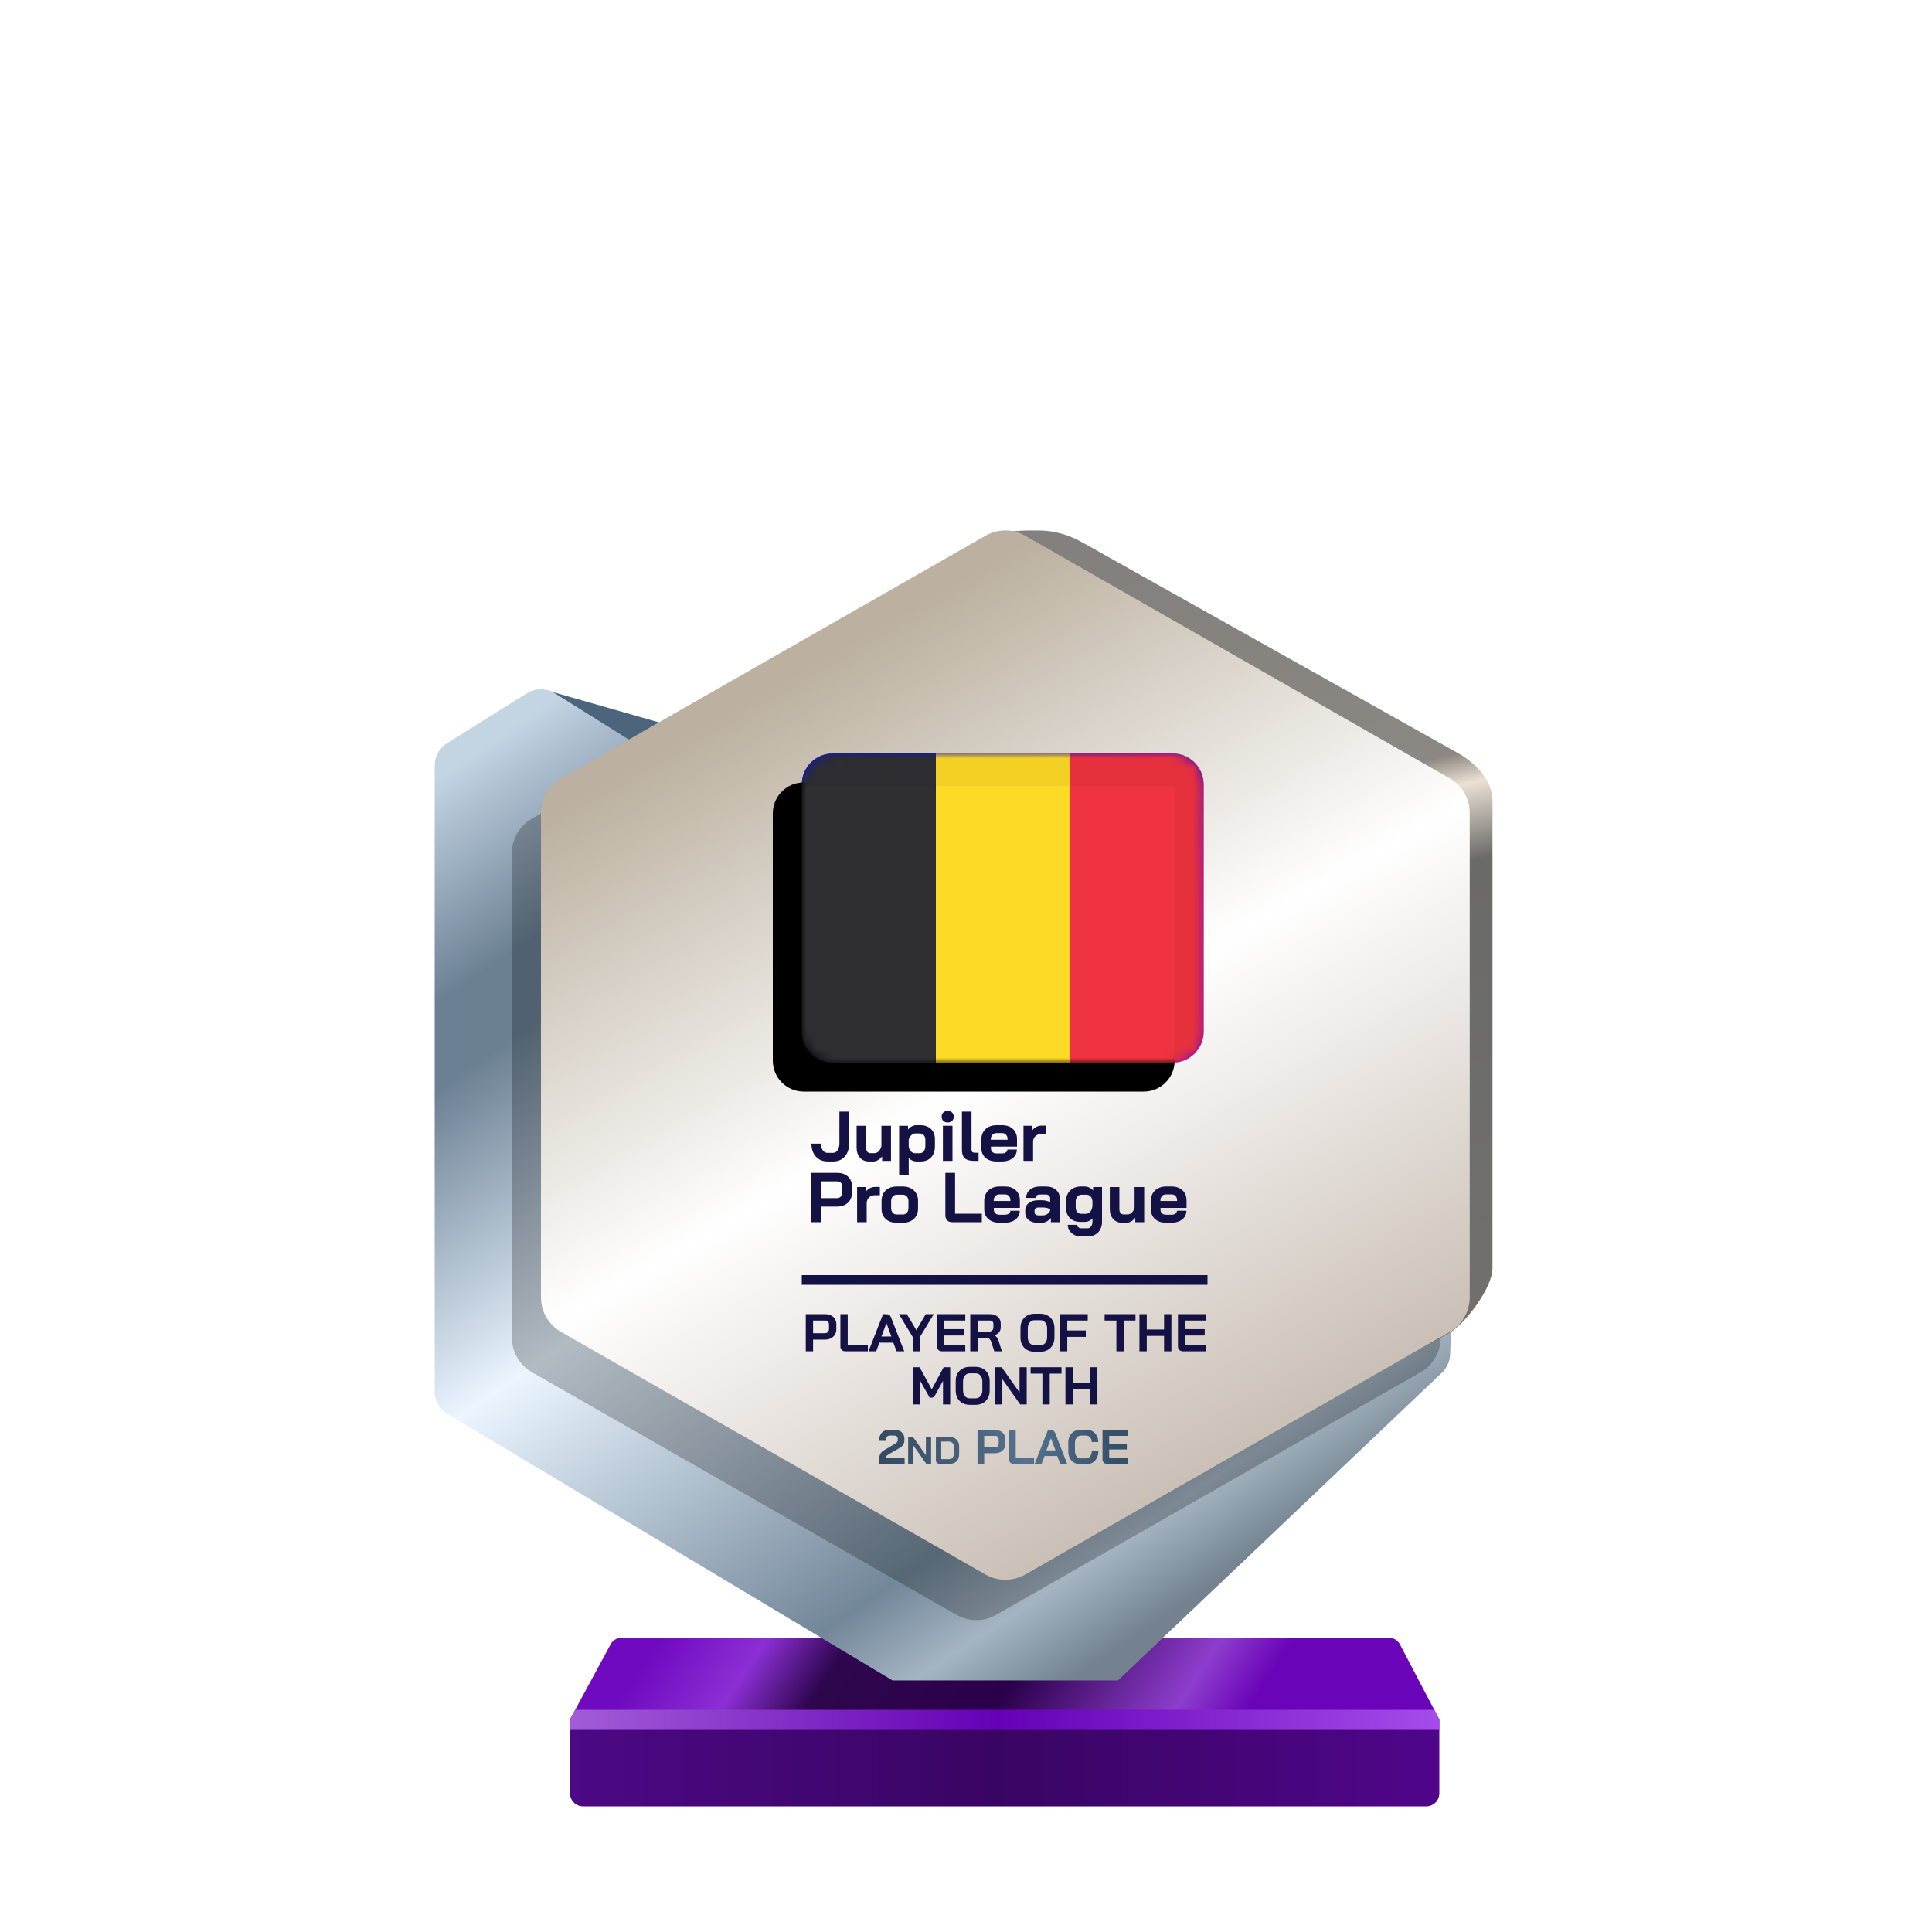 <?xml version="1.0" encoding="UTF-8"?>
<svg width="200px" height="200px" viewBox="0 0 200 200" version="1.1" xmlns="http://www.w3.org/2000/svg" xmlns:xlink="http://www.w3.org/1999/xlink">
    <title>belgium_silver_month</title>
    <defs>
        <linearGradient x1="7.778%" y1="48.193%" x2="80%" y2="52.643%" id="linearGradient-1">
            <stop stop-color="#700AC0" offset="0%"></stop>
            <stop stop-color="#8C2FD5" offset="16.729%"></stop>
            <stop stop-color="#2E064E" offset="30.206%"></stop>
            <stop stop-color="#2A004A" offset="59.729%"></stop>
            <stop stop-color="#8E3DCD" offset="88.523%"></stop>
            <stop stop-color="#6904B8" offset="100%"></stop>
        </linearGradient>
        <linearGradient x1="0%" y1="44.444%" x2="100%" y2="44.444%" id="linearGradient-2">
            <stop stop-color="#4D0885" offset="0%"></stop>
            <stop stop-color="#390563" offset="49.007%"></stop>
            <stop stop-color="#50058A" offset="100%"></stop>
        </linearGradient>
        <linearGradient x1="0%" y1="49.975%" x2="101.111%" y2="50.025%" id="linearGradient-3">
            <stop stop-color="#A25DD8" offset="0%"></stop>
            <stop stop-color="#6500B6" offset="48.57%"></stop>
            <stop stop-color="#A64EEC" offset="100%"></stop>
        </linearGradient>
        <linearGradient x1="1.629%" y1="7.962%" x2="64.193%" y2="98.797%" id="linearGradient-4">
            <stop stop-color="#C3D4E3" offset="0%"></stop>
            <stop stop-color="#6C8094" offset="16.955%"></stop>
            <stop stop-color="#6C8094" offset="23.415%"></stop>
            <stop stop-color="#EAF5FF" offset="49.119%"></stop>
            <stop stop-color="#73879A" offset="83.776%"></stop>
            <stop stop-color="#A4B4C2" offset="92.087%"></stop>
            <stop stop-color="#73828E" offset="100%"></stop>
        </linearGradient>
        <linearGradient x1="53.535%" y1="0.09%" x2="63.301%" y2="84.266%" id="linearGradient-5">
            <stop stop-color="#83807D" offset="0%"></stop>
            <stop stop-color="#8B8782" offset="30.989%"></stop>
            <stop stop-color="#EBE1D3" offset="34.706%"></stop>
            <stop stop-color="#6A6A69" offset="43.802%"></stop>
            <stop stop-color="#71706E" offset="100%"></stop>
        </linearGradient>
        <linearGradient x1="30.976%" y1="12.068%" x2="74.446%" y2="99.419%" id="linearGradient-6">
            <stop stop-color="#BCB1A0" offset="0%"></stop>
            <stop stop-color="#FFFFFF" offset="44.34%"></stop>
            <stop stop-color="#BEB1A5" offset="100%"></stop>
        </linearGradient>
        <linearGradient x1="0%" y1="50.353%" x2="94.547%" y2="49.037%" id="linearGradient-7">
            <stop stop-color="#344B61" offset="0%"></stop>
            <stop stop-color="#54728F" offset="62.083%"></stop>
            <stop stop-color="#36506A" offset="100%"></stop>
        </linearGradient>
        <linearGradient x1="9.615%" y1="21.893%" x2="57.693%" y2="81.065%" id="linearGradient-8">
            <stop stop-color="#0B12C6" offset="0%"></stop>
            <stop stop-color="#8805B7" offset="100%"></stop>
        </linearGradient>
        <path d="M0,3.2 C0,1.433 1.433,0 3.2,0 L38.4,0 C40.167,0 41.6,1.433 41.6,3.2 L41.6,28.8 C41.6,30.567 40.167,32 38.4,32 L3.2,32 C1.433,32 0,30.567 0,28.8 L0,3.2 Z" id="path-9"></path>
        <filter x="-3.6%" y="-4.7%" width="107.2%" height="109.4%" filterUnits="objectBoundingBox" id="filter-11">
            <feOffset dx="-3" dy="3" in="SourceAlpha" result="shadowOffsetInner1"></feOffset>
            <feComposite in="shadowOffsetInner1" in2="SourceAlpha" operator="arithmetic" k2="-1" k3="1" result="shadowInnerInner1"></feComposite>
            <feColorMatrix values="0 0 0 0 0   0 0 0 0 0   0 0 0 0 0  0 0 0 0.24 0" type="matrix" in="shadowInnerInner1"></feColorMatrix>
        </filter>
    </defs>
    <g id="belgium_silver_month" stroke="none" stroke-width="1" fill="none" fill-rule="evenodd">
        <g id="euro_qualify_gold_shield" transform="translate(45, 54.91)" fill-rule="nonzero">
            <g id="trophy" transform="translate(0, -0)">
                <path d="M14,123.094 L18.119,115.479 C18.326,114.955 18.832,114.612 19.395,114.612 L98.73,114.612 C99.293,114.612 99.799,114.955 100.006,115.479 L104,123.094 L14,123.094 Z" id="Path" fill="url(#linearGradient-1)"></path>
                <path d="M14.002,130.72 L14,123.094 L104,123.094 L104,130.727 C104,131.485 103.385,132.094 102.626,132.094 L15.375,132.094 C14.616,132.094 14.002,131.479 14.002,130.72 Z" id="Path" fill="url(#linearGradient-2)"></path>
                <polygon id="Path" fill="url(#linearGradient-3)" points="14 123.094 14 124.094 104 124.094 104 123.094 103.452 122.094 14.55 122.094"></polygon>
                <path d="M11.464,16.654 L20.261,21.869 L24,20.094 L11.525,16.531 C11.446,16.499 11.391,16.61 11.464,16.654 Z" id="Path" fill="#4C647C"></path>
                <path d="M0,24.345 L0,89.103 C0,90.068 0.507,90.963 1.335,91.459 L47.386,119.045 L70.736,119.045 L104.263,87.195 C104.783,86.701 105.089,86.023 105.116,85.305 L105.418,77.153 L59.061,101.876 L23.356,81.379 C22.503,80.889 21.976,79.98 21.976,78.996 L21.976,24.345 C21.976,23.398 21.488,22.518 20.685,22.016 L12.444,16.865 C11.553,16.308 10.423,16.308 9.532,16.865 L1.291,22.016 C0.488,22.518 0,23.398 0,24.345 Z" id="Path" fill="url(#linearGradient-4)"></path>
                <path d="M55.452,6.452 L55.452,23.273 L55.452,76.985 C55.447,77.345 55.386,77.705 55.452,78.059 L55.452,99.456 C56.143,103.174 64.863,105.097 68.146,103.221 L105,83.094 C106.712,82.116 109.5,78.37 109.5,76.399 L109.5,27.883 C109.5,25.898 107.73,24.067 106,23.094 L67.023,1.229 C65.692,0.482 64.208,0.031 62.683,0.006 C55.838,-0.108 55.107,1.508 55.452,6.452 Z" id="Path" fill="url(#linearGradient-5)"></path>
                <path d="M54.018,4.718 L10.065,29.833 C8.782,30.567 7.989,31.932 7.989,33.411 L7.989,83.569 C7.989,85.048 8.782,86.413 10.065,87.147 L54.018,112.263 C55.285,112.987 56.84,112.987 58.107,112.263 L102.059,87.147 C103.343,86.413 104.136,85.048 104.136,83.569 L104.136,33.411 C104.136,31.932 103.343,30.567 102.059,29.833 L58.107,4.718 C56.84,3.994 55.285,3.994 54.018,4.718 Z" id="Path" fill-opacity="0.24" fill="#000000"></path>
                <path d="M57.029,0.543 L13.076,25.659 C11.792,26.392 11,27.758 11,29.236 L11,79.394 C11,80.873 11.792,82.238 13.076,82.972 L57.029,108.088 C58.296,108.812 59.851,108.812 61.118,108.088 L105.07,82.972 C106.354,82.238 107.146,80.873 107.146,79.394 L107.146,29.236 C107.146,27.758 106.354,26.392 105.07,25.659 L61.118,0.543 C59.851,-0.181 58.296,-0.181 57.029,0.543 Z" id="Path" fill="url(#linearGradient-6)"></path>
                <path d="M38.413,81.134 L40.44,81.134 C40.663,81.134 40.861,81.178 41.033,81.266 C41.205,81.35 41.339,81.473 41.434,81.634 C41.53,81.791 41.577,81.973 41.577,82.178 L41.577,82.689 C41.577,82.901 41.528,83.09 41.429,83.255 C41.33,83.416 41.191,83.542 41.011,83.634 C40.836,83.722 40.63,83.766 40.396,83.766 L39.171,83.766 L39.171,84.98 L38.413,84.98 L38.413,81.134 Z M40.385,83.106 C40.513,83.106 40.618,83.066 40.698,82.985 C40.779,82.901 40.819,82.791 40.819,82.656 L40.819,82.211 C40.819,82.083 40.782,81.982 40.709,81.909 C40.639,81.832 40.546,81.793 40.429,81.793 L39.171,81.793 L39.171,83.106 L40.385,83.106 Z M42.53,84.98 C42.368,84.98 42.238,84.934 42.139,84.842 C42.044,84.747 41.997,84.623 41.997,84.469 L41.997,81.134 L42.755,81.134 L42.755,84.321 L44.843,84.321 L44.843,84.98 L42.53,84.98 Z M46.754,81.134 C46.992,81.134 47.153,81.244 47.237,81.464 L48.605,84.98 L47.814,84.98 L47.479,84.084 L46.04,84.084 L45.699,84.98 L44.908,84.98 L46.413,81.134 L46.754,81.134 Z M48.881,81.134 L49.859,82.788 L50.837,81.134 L51.661,81.134 L50.238,83.485 L50.238,84.98 L49.48,84.98 L49.48,83.485 L48.057,81.134 L48.881,81.134 Z M46.765,82.062 L46.243,83.447 L47.276,83.447 L46.765,82.062 Z M52.525,84.98 C52.368,84.98 52.239,84.932 52.141,84.837 C52.042,84.742 51.992,84.617 51.992,84.463 L51.992,81.134 L54.926,81.134 L54.926,81.793 L52.75,81.793 L52.75,82.683 L54.761,82.683 L54.761,83.343 L52.75,83.343 L52.75,84.321 L54.926,84.321 L54.926,84.98 L52.525,84.98 Z M55.442,81.134 L57.486,81.134 C57.819,81.134 58.087,81.224 58.288,81.403 C58.493,81.583 58.596,81.819 58.596,82.112 L58.596,82.496 C58.596,82.687 58.541,82.854 58.431,82.996 C58.325,83.136 58.169,83.242 57.964,83.315 L57.964,83.326 C58.081,83.403 58.169,83.491 58.228,83.59 C58.29,83.689 58.35,83.826 58.409,84.002 L58.717,84.98 L57.931,84.98 L57.64,84.068 C57.592,83.91 57.526,83.793 57.442,83.716 C57.358,83.639 57.253,83.601 57.129,83.601 L56.2,83.601 L56.2,84.98 L55.442,84.98 L55.442,81.134 Z M57.343,82.947 C57.497,82.947 57.618,82.907 57.706,82.826 C57.794,82.742 57.838,82.634 57.838,82.502 L57.838,82.145 C57.838,82.039 57.805,81.954 57.739,81.892 C57.673,81.826 57.585,81.793 57.475,81.793 L56.2,81.793 L56.2,82.947 L57.343,82.947 Z M62.105,85.024 C61.816,85.024 61.56,84.963 61.336,84.842 C61.116,84.718 60.944,84.546 60.82,84.326 C60.699,84.103 60.639,83.844 60.639,83.551 L60.639,82.562 C60.639,82.269 60.699,82.013 60.82,81.793 C60.944,81.57 61.116,81.398 61.336,81.277 C61.56,81.152 61.816,81.09 62.105,81.09 L62.688,81.09 C62.977,81.09 63.232,81.152 63.451,81.277 C63.675,81.398 63.847,81.57 63.968,81.793 C64.092,82.013 64.155,82.269 64.155,82.562 L64.155,83.551 C64.155,83.844 64.092,84.103 63.968,84.326 C63.847,84.546 63.675,84.718 63.451,84.842 C63.232,84.963 62.977,85.024 62.688,85.024 L62.105,85.024 Z M62.688,84.353 C62.9,84.353 63.071,84.277 63.199,84.123 C63.331,83.969 63.397,83.767 63.397,83.518 L63.397,82.595 C63.397,82.346 63.331,82.145 63.199,81.991 C63.071,81.837 62.9,81.76 62.688,81.76 L62.105,81.76 C61.893,81.76 61.721,81.837 61.589,81.991 C61.461,82.145 61.397,82.346 61.397,82.595 L61.397,83.518 C61.397,83.767 61.461,83.969 61.589,84.123 C61.721,84.277 61.893,84.353 62.105,84.353 L62.688,84.353 Z M64.724,81.134 L67.603,81.134 L67.603,81.793 L65.482,81.793 L65.482,82.826 L67.4,82.826 L67.4,83.485 L65.482,83.485 L65.482,84.98 L64.724,84.98 L64.724,81.134 Z M70.568,81.793 L69.348,81.793 L69.348,81.134 L72.545,81.134 L72.545,81.793 L71.326,81.793 L71.326,84.98 L70.568,84.98 L70.568,81.793 Z M72.954,81.134 L73.713,81.134 L73.713,82.722 L75.504,82.722 L75.504,81.134 L76.262,81.134 L76.262,84.98 L75.504,84.98 L75.504,83.381 L73.713,83.381 L73.713,84.98 L72.954,84.98 L72.954,81.134 Z M77.474,84.98 C77.316,84.98 77.188,84.932 77.089,84.837 C76.99,84.742 76.941,84.617 76.941,84.463 L76.941,81.134 L79.875,81.134 L79.875,81.793 L77.699,81.793 L77.699,82.683 L79.71,82.683 L79.71,83.343 L77.699,83.343 L77.699,84.321 L79.875,84.321 L79.875,84.98 L77.474,84.98 Z M49.522,86.628 L50.197,86.628 L51.455,88.914 L52.686,86.628 L53.362,86.628 L53.362,90.474 L52.62,90.474 L52.62,88.04 L51.812,89.501 C51.758,89.6 51.701,89.672 51.642,89.716 C51.587,89.756 51.523,89.776 51.45,89.776 L51.241,89.776 L50.263,88.04 L50.263,90.474 L49.522,90.474 L49.522,86.628 Z M55.401,90.518 C55.112,90.518 54.856,90.457 54.632,90.337 C54.413,90.212 54.24,90.04 54.116,89.82 C53.995,89.597 53.935,89.338 53.935,89.045 L53.935,88.056 C53.935,87.763 53.995,87.507 54.116,87.287 C54.24,87.064 54.413,86.892 54.632,86.771 C54.856,86.646 55.112,86.584 55.401,86.584 L55.984,86.584 C56.273,86.584 56.528,86.646 56.748,86.771 C56.971,86.892 57.143,87.064 57.264,87.287 C57.388,87.507 57.451,87.763 57.451,88.056 L57.451,89.045 C57.451,89.338 57.388,89.597 57.264,89.82 C57.143,90.04 56.971,90.212 56.748,90.337 C56.528,90.457 56.273,90.518 55.984,90.518 L55.401,90.518 Z M55.984,89.848 C56.196,89.848 56.367,89.771 56.495,89.617 C56.627,89.463 56.693,89.262 56.693,89.012 L56.693,88.089 C56.693,87.84 56.627,87.639 56.495,87.485 C56.367,87.331 56.196,87.254 55.984,87.254 L55.401,87.254 C55.189,87.254 55.017,87.331 54.885,87.485 C54.757,87.639 54.693,87.84 54.693,88.089 L54.693,89.012 C54.693,89.262 54.757,89.463 54.885,89.617 C55.017,89.771 55.189,89.848 55.401,89.848 L55.984,89.848 Z M58.02,86.628 L58.696,86.628 L60.542,89.243 L60.542,86.628 L61.284,86.628 L61.284,90.474 L60.608,90.474 L58.762,87.859 L58.762,90.474 L58.02,90.474 L58.02,86.628 Z M62.909,87.287 L61.689,87.287 L61.689,86.628 L64.886,86.628 L64.886,87.287 L63.667,87.287 L63.667,90.474 L62.909,90.474 L62.909,87.287 Z M65.295,86.628 L66.054,86.628 L66.054,88.216 L67.845,88.216 L67.845,86.628 L68.603,86.628 L68.603,90.474 L67.845,90.474 L67.845,88.875 L66.054,88.875 L66.054,90.474 L65.295,90.474 L65.295,86.628 Z M38,78.09 C38,78.09 38,77.866 38,77.59 C38,77.314 38,77.09 38,77.09 L80,77.09 L80,77.59 L80,78.09 L38,78.09 Z" id="Combined-Shape" fill="#141144"></path>
                <path d="M46.015,96.13 C46.015,95.93 46.052,95.757 46.125,95.61 C46.198,95.463 46.323,95.337 46.5,95.23 L47.74,94.49 C47.8,94.457 47.847,94.41 47.88,94.35 C47.917,94.29 47.935,94.23 47.935,94.17 L47.935,94.01 C47.935,93.917 47.9,93.842 47.83,93.785 C47.763,93.728 47.675,93.7 47.565,93.7 L47.105,93.7 C46.975,93.7 46.873,93.748 46.8,93.845 C46.727,93.938 46.69,94.072 46.69,94.245 L46,94.245 C46,93.882 46.097,93.598 46.29,93.395 C46.483,93.192 46.752,93.09 47.095,93.09 L47.565,93.09 C47.775,93.09 47.96,93.128 48.12,93.205 C48.28,93.282 48.403,93.39 48.49,93.53 C48.58,93.67 48.625,93.83 48.625,94.01 L48.625,94.17 C48.625,94.35 48.587,94.505 48.51,94.635 C48.437,94.762 48.32,94.872 48.16,94.965 L46.955,95.665 C46.875,95.712 46.813,95.763 46.77,95.82 C46.73,95.877 46.71,95.947 46.71,96.03 L48.645,96.03 L48.645,96.63 L46.015,96.63 L46.015,96.13 Z M49.013,93.83 L49.505,93.83 L50.849,95.734 L50.849,93.83 L51.389,93.83 L51.389,96.63 L50.897,96.63 L49.553,94.726 L49.553,96.63 L49.013,96.63 L49.013,93.83 Z M52.272,96.63 C52.157,96.63 52.064,96.595 51.992,96.526 C51.92,96.457 51.884,96.366 51.884,96.254 L51.884,93.83 L53.22,93.83 C53.434,93.83 53.62,93.87 53.78,93.95 C53.943,94.03 54.068,94.143 54.156,94.29 C54.247,94.437 54.292,94.606 54.292,94.798 L54.292,95.582 C54.292,95.926 54.203,96.187 54.024,96.366 C53.846,96.542 53.583,96.63 53.236,96.63 L52.272,96.63 Z M53.22,96.142 C53.391,96.142 53.52,96.093 53.608,95.994 C53.696,95.895 53.74,95.75 53.74,95.558 L53.74,94.822 C53.74,94.67 53.691,94.549 53.592,94.458 C53.493,94.365 53.364,94.318 53.204,94.318 L52.436,94.318 L52.436,96.142 L53.22,96.142 Z M56.195,93.13 L58.04,93.13 C58.244,93.13 58.424,93.17 58.58,93.25 C58.737,93.327 58.859,93.438 58.945,93.585 C59.032,93.728 59.075,93.893 59.075,94.08 L59.075,94.545 C59.075,94.738 59.03,94.91 58.94,95.06 C58.85,95.207 58.724,95.322 58.56,95.405 C58.4,95.485 58.214,95.525 58,95.525 L56.885,95.525 L56.885,96.63 L56.195,96.63 L56.195,93.13 Z M57.99,94.925 C58.107,94.925 58.202,94.888 58.275,94.815 C58.349,94.738 58.385,94.638 58.385,94.515 L58.385,94.11 C58.385,93.993 58.352,93.902 58.285,93.835 C58.222,93.765 58.137,93.73 58.03,93.73 L56.885,93.73 L56.885,94.925 L57.99,94.925 Z M59.942,96.63 C59.795,96.63 59.677,96.588 59.587,96.505 C59.5,96.418 59.457,96.305 59.457,96.165 L59.457,93.13 L60.147,93.13 L60.147,96.03 L62.047,96.03 L62.047,96.63 L59.942,96.63 Z M64.447,95.815 L63.137,95.815 L62.827,96.63 L62.107,96.63 L63.477,93.13 L63.787,93.13 C64.003,93.13 64.15,93.23 64.227,93.43 L65.472,96.63 L64.752,96.63 L64.447,95.815 Z M63.322,95.235 L64.262,95.235 L63.797,93.975 L63.792,93.975 L63.322,95.235 Z M66.878,96.67 C66.621,96.67 66.394,96.615 66.198,96.505 C66.004,96.395 65.854,96.24 65.748,96.04 C65.641,95.837 65.588,95.603 65.588,95.34 L65.588,94.42 C65.588,94.157 65.641,93.925 65.748,93.725 C65.858,93.522 66.011,93.365 66.208,93.255 C66.408,93.145 66.638,93.09 66.898,93.09 L67.428,93.09 C67.678,93.09 67.898,93.143 68.088,93.25 C68.278,93.357 68.424,93.507 68.528,93.7 C68.634,93.89 68.688,94.112 68.688,94.365 L68.008,94.365 C68.008,94.165 67.954,94.005 67.848,93.885 C67.741,93.762 67.601,93.7 67.428,93.7 L66.898,93.7 C66.711,93.7 66.561,93.77 66.448,93.91 C66.334,94.047 66.278,94.227 66.278,94.45 L66.278,95.31 C66.278,95.533 66.333,95.715 66.443,95.855 C66.553,95.992 66.698,96.06 66.878,96.06 L67.418,96.06 C67.594,96.06 67.738,95.992 67.848,95.855 C67.961,95.718 68.018,95.538 68.018,95.315 L68.698,95.315 C68.698,95.585 68.644,95.823 68.538,96.03 C68.431,96.233 68.281,96.392 68.088,96.505 C67.894,96.615 67.671,96.67 67.418,96.67 L66.878,96.67 Z M69.615,96.63 C69.472,96.63 69.355,96.587 69.265,96.5 C69.175,96.413 69.13,96.3 69.13,96.16 L69.13,93.13 L71.8,93.13 L71.8,93.73 L69.82,93.73 L69.82,94.54 L71.65,94.54 L71.65,95.14 L69.82,95.14 L69.82,96.03 L71.8,96.03 L71.8,96.63 L69.615,96.63 Z" id="Combined-Shape" fill="url(#linearGradient-7)"></path>
            </g>
        </g>
        <g id="Path-+-Shape-+-Path-159-Mask" transform="translate(83, 78)">
            <mask id="mask-10" fill="white">
                <use xlink:href="#path-9"></use>
            </mask>
            <g id="Mask" fill-rule="nonzero">
                <use fill="url(#linearGradient-8)" xlink:href="#path-9"></use>
                <use fill="black" fill-opacity="1" filter="url(#filter-11)" xlink:href="#path-9"></use>
            </g>
            <g id="flag" mask="url(#mask-10)" fill-rule="nonzero">
                <path d="M27.728,0 L38.4,0 C40.167,0 41.6,1.433 41.6,3.2 L41.6,28.8 C41.6,30.567 40.167,32 38.4,32 L27.728,32 L27.728,0 Z" id="Path" fill="#EF3340"></path>
                <polygon id="Path" fill="#FDDA25" points="13.872 0 27.728 0 27.728 32 13.872 32"></polygon>
                <path d="M0,3.2 C0,1.433 1.433,0 3.2,0 L13.872,0 L13.872,32 L3.2,32 C1.433,32 0,30.567 0,28.8 L0,3.2 Z" id="Path" fill="#2F2F33"></path>
            </g>
            <path d="M0.007,3.364 L0.007,3.305 C0.007,1.483 1.485,0.005 3.307,0.005 L38.313,0.005 C40.136,0.005 41.613,1.483 41.613,3.305 L41.613,28.953 C41.613,30.636 40.249,32.001 38.565,32.001 L38.565,32.001 L38.565,32.001 L38.565,3.364 L0.007,3.364 Z" id="Path-159" fill="#000000" opacity="0.2" mask="url(#mask-10)"></path>
        </g>
        <path d="M84,121.416 L86.69,121.416 C86.987,121.416 87.249,121.475 87.478,121.591 C87.706,121.703 87.884,121.866 88.01,122.08 C88.136,122.289 88.2,122.529 88.2,122.801 L88.2,123.48 C88.2,123.762 88.134,124.012 88.003,124.23 C87.872,124.444 87.687,124.612 87.449,124.734 C87.215,124.85 86.943,124.909 86.632,124.909 L85.006,124.909 L85.006,126.52 L84,126.52 L84,121.416 Z M86.618,124.034 C86.788,124.034 86.926,123.98 87.033,123.873 C87.14,123.762 87.193,123.616 87.193,123.436 L87.193,122.845 C87.193,122.675 87.145,122.541 87.048,122.444 C86.955,122.342 86.831,122.291 86.676,122.291 L85.006,122.291 L85.006,124.034 L86.618,124.034 Z M88.727,122.882 L89.646,122.882 L89.646,123.348 C89.738,123.207 89.869,123.093 90.039,123.006 C90.215,122.913 90.397,122.867 90.586,122.867 L91.082,122.867 L91.082,123.727 L90.586,123.727 C90.329,123.727 90.12,123.805 89.959,123.961 C89.799,124.116 89.719,124.316 89.719,124.559 L89.719,126.52 L88.727,126.52 L88.727,122.882 Z M92.812,126.578 C92.505,126.578 92.233,126.52 91.995,126.403 C91.762,126.282 91.579,126.112 91.448,125.893 C91.322,125.674 91.258,125.421 91.258,125.135 L91.258,124.282 C91.258,123.995 91.324,123.742 91.455,123.523 C91.587,123.3 91.769,123.127 92.002,123.006 C92.24,122.884 92.513,122.823 92.819,122.823 L93.475,122.823 C93.781,122.823 94.051,122.884 94.284,123.006 C94.522,123.127 94.707,123.3 94.838,123.523 C94.97,123.742 95.035,123.995 95.035,124.282 L95.035,125.135 C95.035,125.421 94.97,125.674 94.838,125.893 C94.707,126.112 94.522,126.282 94.284,126.403 C94.051,126.52 93.779,126.578 93.468,126.578 L92.812,126.578 Z M93.453,125.725 C93.633,125.725 93.776,125.664 93.883,125.543 C93.99,125.417 94.044,125.254 94.044,125.054 L94.044,124.347 C94.044,124.148 93.99,123.987 93.883,123.866 C93.776,123.74 93.635,123.676 93.46,123.676 L92.833,123.676 C92.658,123.676 92.517,123.74 92.411,123.866 C92.304,123.987 92.25,124.148 92.25,124.347 L92.25,125.054 C92.25,125.254 92.304,125.417 92.411,125.543 C92.517,125.664 92.656,125.725 92.826,125.725 L93.453,125.725 Z M98.57,126.52 C98.356,126.52 98.184,126.459 98.053,126.338 C97.926,126.211 97.863,126.046 97.863,125.842 L97.863,121.416 L98.869,121.416 L98.869,125.645 L101.64,125.645 L101.64,126.52 L98.57,126.52 Z M103.449,126.578 C103.143,126.578 102.871,126.522 102.633,126.41 C102.399,126.294 102.217,126.133 102.086,125.929 C101.955,125.72 101.889,125.482 101.889,125.215 L101.889,124.274 C101.889,123.987 101.955,123.735 102.086,123.516 C102.217,123.297 102.399,123.127 102.633,123.006 C102.871,122.884 103.143,122.823 103.449,122.823 L104.032,122.823 C104.499,122.823 104.873,122.955 105.155,123.217 C105.437,123.48 105.578,123.829 105.578,124.267 L105.578,125.04 L102.881,125.04 L102.881,125.215 C102.881,125.375 102.932,125.504 103.034,125.601 C103.136,125.698 103.274,125.747 103.449,125.747 L104.018,125.747 C104.188,125.747 104.324,125.711 104.426,125.638 C104.533,125.56 104.587,125.46 104.587,125.339 L105.564,125.339 C105.564,125.582 105.498,125.798 105.367,125.988 C105.235,126.177 105.051,126.323 104.813,126.425 C104.579,126.527 104.31,126.578 104.003,126.578 L103.449,126.578 Z M104.601,124.325 L104.601,124.267 C104.601,124.077 104.55,123.927 104.448,123.815 C104.346,123.698 104.21,123.64 104.04,123.64 L103.449,123.64 C103.274,123.64 103.133,123.701 103.026,123.822 C102.919,123.944 102.866,124.104 102.866,124.303 L102.866,124.325 L104.601,124.325 Z M107.402,126.578 C107.023,126.578 106.717,126.484 106.483,126.294 C106.25,126.104 106.133,125.854 106.133,125.543 L106.133,125.273 C106.133,124.967 106.255,124.722 106.498,124.537 C106.741,124.347 107.062,124.252 107.46,124.252 L107.905,124.252 C108.031,124.252 108.168,124.269 108.313,124.303 C108.459,124.337 108.593,124.384 108.714,124.442 L108.714,124.063 C108.714,123.941 108.673,123.844 108.59,123.771 C108.513,123.693 108.408,123.655 108.277,123.655 L107.65,123.655 C107.514,123.655 107.404,123.686 107.322,123.749 C107.239,123.812 107.198,123.898 107.198,124.004 L106.235,124.004 C106.235,123.65 106.364,123.365 106.622,123.151 C106.884,122.933 107.227,122.823 107.65,122.823 L108.277,122.823 C108.705,122.823 109.05,122.938 109.312,123.166 C109.575,123.39 109.706,123.688 109.706,124.063 L109.706,126.52 L108.787,126.52 L108.787,126.083 C108.671,126.233 108.527,126.355 108.357,126.447 C108.187,126.534 108.019,126.578 107.854,126.578 L107.402,126.578 Z M107.927,125.82 C108.107,125.82 108.267,125.774 108.408,125.681 C108.549,125.589 108.651,125.465 108.714,125.31 L108.714,125.186 C108.637,125.127 108.527,125.081 108.386,125.047 C108.25,125.013 108.104,124.996 107.949,124.996 L107.489,124.996 C107.373,124.996 107.278,125.025 107.205,125.084 C107.132,125.142 107.096,125.22 107.096,125.317 L107.096,125.506 C107.096,125.599 107.135,125.674 107.212,125.732 C107.295,125.791 107.402,125.82 107.533,125.82 L107.927,125.82 Z M111.922,128 C111.534,128 111.21,127.888 110.953,127.665 C110.695,127.446 110.552,127.157 110.522,126.797 L111.499,126.797 C111.509,126.904 111.553,126.989 111.631,127.052 C111.708,127.12 111.806,127.154 111.922,127.154 L112.578,127.154 C112.729,127.154 112.851,127.091 112.943,126.965 C113.04,126.843 113.089,126.683 113.089,126.484 L113.089,126.141 C112.992,126.248 112.873,126.333 112.732,126.396 C112.596,126.459 112.464,126.491 112.338,126.491 L111.835,126.491 C111.393,126.491 111.035,126.36 110.763,126.097 C110.496,125.835 110.362,125.489 110.362,125.062 L110.362,124.318 C110.362,124.022 110.425,123.762 110.552,123.538 C110.678,123.309 110.855,123.134 111.084,123.013 C111.312,122.886 111.575,122.823 111.871,122.823 L112.294,122.823 C112.459,122.823 112.62,122.862 112.775,122.94 C112.936,123.018 113.065,123.12 113.162,123.246 L113.162,122.882 L114.08,122.882 L114.08,126.484 C114.08,126.785 114.017,127.05 113.891,127.278 C113.769,127.507 113.594,127.684 113.366,127.81 C113.138,127.937 112.875,128 112.578,128 L111.922,128 Z M112.403,125.652 C112.588,125.652 112.744,125.577 112.87,125.426 C112.997,125.271 113.069,125.069 113.089,124.821 L113.089,124.318 C113.069,124.124 113.004,123.968 112.892,123.851 C112.78,123.735 112.639,123.676 112.469,123.676 L111.959,123.676 C111.779,123.676 111.633,123.742 111.521,123.873 C111.41,124.004 111.354,124.177 111.354,124.391 L111.354,124.989 C111.354,125.188 111.405,125.348 111.507,125.47 C111.609,125.591 111.74,125.652 111.9,125.652 L112.403,125.652 Z M116.162,126.578 C115.778,126.578 115.469,126.449 115.236,126.192 C115.002,125.929 114.886,125.587 114.886,125.164 L114.886,122.882 L115.877,122.882 L115.877,125.178 C115.877,125.339 115.916,125.47 115.994,125.572 C116.077,125.669 116.183,125.718 116.315,125.718 L116.738,125.718 C116.898,125.718 117.044,125.652 117.175,125.521 C117.306,125.385 117.399,125.207 117.452,124.989 L117.452,122.882 L118.444,122.882 L118.444,126.52 L117.525,126.52 L117.525,126.053 C117.413,126.209 117.275,126.335 117.11,126.432 C116.949,126.53 116.794,126.578 116.643,126.578 L116.162,126.578 Z M120.702,126.578 C120.395,126.578 120.123,126.522 119.885,126.41 C119.652,126.294 119.469,126.133 119.338,125.929 C119.207,125.72 119.141,125.482 119.141,125.215 L119.141,124.274 C119.141,123.987 119.207,123.735 119.338,123.516 C119.469,123.297 119.652,123.127 119.885,123.006 C120.123,122.884 120.395,122.823 120.702,122.823 L121.285,122.823 C121.751,122.823 122.126,122.955 122.408,123.217 C122.69,123.48 122.83,123.829 122.83,124.267 L122.83,125.04 L120.133,125.04 L120.133,125.215 C120.133,125.375 120.184,125.504 120.286,125.601 C120.388,125.698 120.526,125.747 120.702,125.747 L121.27,125.747 C121.44,125.747 121.576,125.711 121.679,125.638 C121.786,125.56 121.839,125.46 121.839,125.339 L122.816,125.339 C122.816,125.582 122.75,125.798 122.619,125.988 C122.488,126.177 122.303,126.323 122.065,126.425 C121.832,126.527 121.562,126.578 121.256,126.578 L120.702,126.578 Z M121.853,124.325 L121.853,124.267 C121.853,124.077 121.802,123.927 121.7,123.815 C121.598,123.698 121.462,123.64 121.292,123.64 L120.702,123.64 C120.526,123.64 120.386,123.701 120.279,123.822 C120.172,123.944 120.118,124.104 120.118,124.303 L120.118,124.325 L121.853,124.325 Z M85.662,120.235 C85.332,120.235 85.04,120.16 84.787,120.009 C84.54,119.853 84.345,119.637 84.204,119.36 C84.068,119.078 84,118.755 84,118.39 L84.992,118.39 C84.992,118.677 85.052,118.908 85.174,119.083 C85.3,119.258 85.463,119.345 85.662,119.345 L86.224,119.345 C86.423,119.345 86.583,119.256 86.705,119.076 C86.831,118.891 86.895,118.65 86.895,118.354 L86.895,115.073 L87.901,115.073 L87.901,118.398 C87.901,118.762 87.833,119.083 87.697,119.36 C87.56,119.637 87.368,119.853 87.121,120.009 C86.873,120.16 86.588,120.235 86.268,120.235 L85.662,120.235 Z M89.953,120.235 C89.569,120.235 89.26,120.106 89.027,119.849 C88.794,119.586 88.677,119.243 88.677,118.82 L88.677,116.538 L89.669,116.538 L89.669,118.835 C89.669,118.996 89.707,119.127 89.785,119.229 C89.868,119.326 89.975,119.375 90.106,119.375 L90.529,119.375 C90.689,119.375 90.835,119.309 90.966,119.178 C91.098,119.042 91.19,118.864 91.244,118.646 L91.244,116.538 L92.235,116.538 L92.235,120.177 L91.316,120.177 L91.316,119.71 C91.205,119.866 91.066,119.992 90.901,120.089 C90.74,120.186 90.585,120.235 90.434,120.235 L89.953,120.235 Z M93.078,116.538 L93.997,116.538 L93.997,116.932 C94.099,116.796 94.228,116.687 94.383,116.604 C94.544,116.521 94.699,116.48 94.85,116.48 L95.309,116.48 C95.601,116.48 95.859,116.541 96.082,116.662 C96.306,116.779 96.478,116.944 96.6,117.158 C96.721,117.372 96.782,117.617 96.782,117.895 L96.782,118.711 C96.782,119.013 96.721,119.28 96.6,119.513 C96.478,119.742 96.308,119.919 96.09,120.045 C95.871,120.172 95.618,120.235 95.331,120.235 L94.857,120.235 C94.721,120.235 94.58,120.203 94.434,120.14 C94.294,120.077 94.172,119.992 94.07,119.885 L94.07,121.635 L93.078,121.635 L93.078,116.538 Z M95.2,119.382 C95.38,119.382 95.523,119.314 95.63,119.178 C95.737,119.042 95.791,118.862 95.791,118.638 L95.791,117.968 C95.791,117.778 95.735,117.625 95.623,117.508 C95.516,117.392 95.373,117.333 95.193,117.333 L94.748,117.333 C94.607,117.333 94.473,117.392 94.347,117.508 C94.221,117.62 94.128,117.766 94.07,117.946 L94.07,118.667 C94.094,118.881 94.167,119.054 94.289,119.185 C94.415,119.316 94.568,119.382 94.748,119.382 L95.2,119.382 Z M98.106,116.196 C97.916,116.196 97.763,116.142 97.646,116.035 C97.535,115.924 97.479,115.778 97.479,115.598 C97.479,115.418 97.535,115.275 97.646,115.168 C97.763,115.056 97.916,115 98.106,115 C98.295,115 98.446,115.056 98.558,115.168 C98.674,115.275 98.733,115.418 98.733,115.598 C98.733,115.778 98.674,115.924 98.558,116.035 C98.446,116.142 98.295,116.196 98.106,116.196 Z M97.61,116.538 L98.601,116.538 L98.601,120.177 L97.61,120.177 L97.61,116.538 Z M100.833,120.177 C100.401,120.177 100.082,120.087 99.878,119.907 C99.679,119.722 99.579,119.438 99.579,119.054 L99.579,115.073 L100.571,115.073 L100.571,118.996 C100.571,119.112 100.597,119.197 100.651,119.251 C100.704,119.304 100.789,119.331 100.906,119.331 L101.3,119.331 L101.3,120.177 L100.833,120.177 Z M103.151,120.235 C102.845,120.235 102.572,120.179 102.334,120.067 C102.101,119.951 101.919,119.79 101.788,119.586 C101.656,119.377 101.591,119.139 101.591,118.872 L101.591,117.931 C101.591,117.644 101.656,117.392 101.788,117.173 C101.919,116.954 102.101,116.784 102.334,116.662 C102.572,116.541 102.845,116.48 103.151,116.48 L103.734,116.48 C104.201,116.48 104.575,116.611 104.857,116.874 C105.139,117.136 105.28,117.486 105.28,117.924 L105.28,118.697 L102.582,118.697 L102.582,118.872 C102.582,119.032 102.633,119.161 102.735,119.258 C102.837,119.355 102.976,119.404 103.151,119.404 L103.72,119.404 C103.89,119.404 104.026,119.367 104.128,119.295 C104.235,119.217 104.288,119.117 104.288,118.996 L105.265,118.996 C105.265,119.238 105.2,119.455 105.069,119.644 C104.937,119.834 104.753,119.98 104.514,120.082 C104.281,120.184 104.011,120.235 103.705,120.235 L103.151,120.235 Z M104.303,117.982 L104.303,117.924 C104.303,117.734 104.252,117.583 104.15,117.472 C104.048,117.355 103.912,117.297 103.742,117.297 L103.151,117.297 C102.976,117.297 102.835,117.357 102.728,117.479 C102.621,117.6 102.568,117.761 102.568,117.96 L102.568,117.982 L104.303,117.982 Z M105.952,116.538 L106.87,116.538 L106.87,117.005 C106.963,116.864 107.094,116.75 107.264,116.662 C107.439,116.57 107.621,116.524 107.811,116.524 L108.307,116.524 L108.307,117.384 L107.811,117.384 C107.553,117.384 107.344,117.462 107.184,117.617 C107.023,117.773 106.943,117.972 106.943,118.215 L106.943,120.177 L105.952,120.177 L105.952,116.538 Z" id="Combined-Shape" fill="#141144" fill-rule="nonzero"></path>
    </g>
</svg>